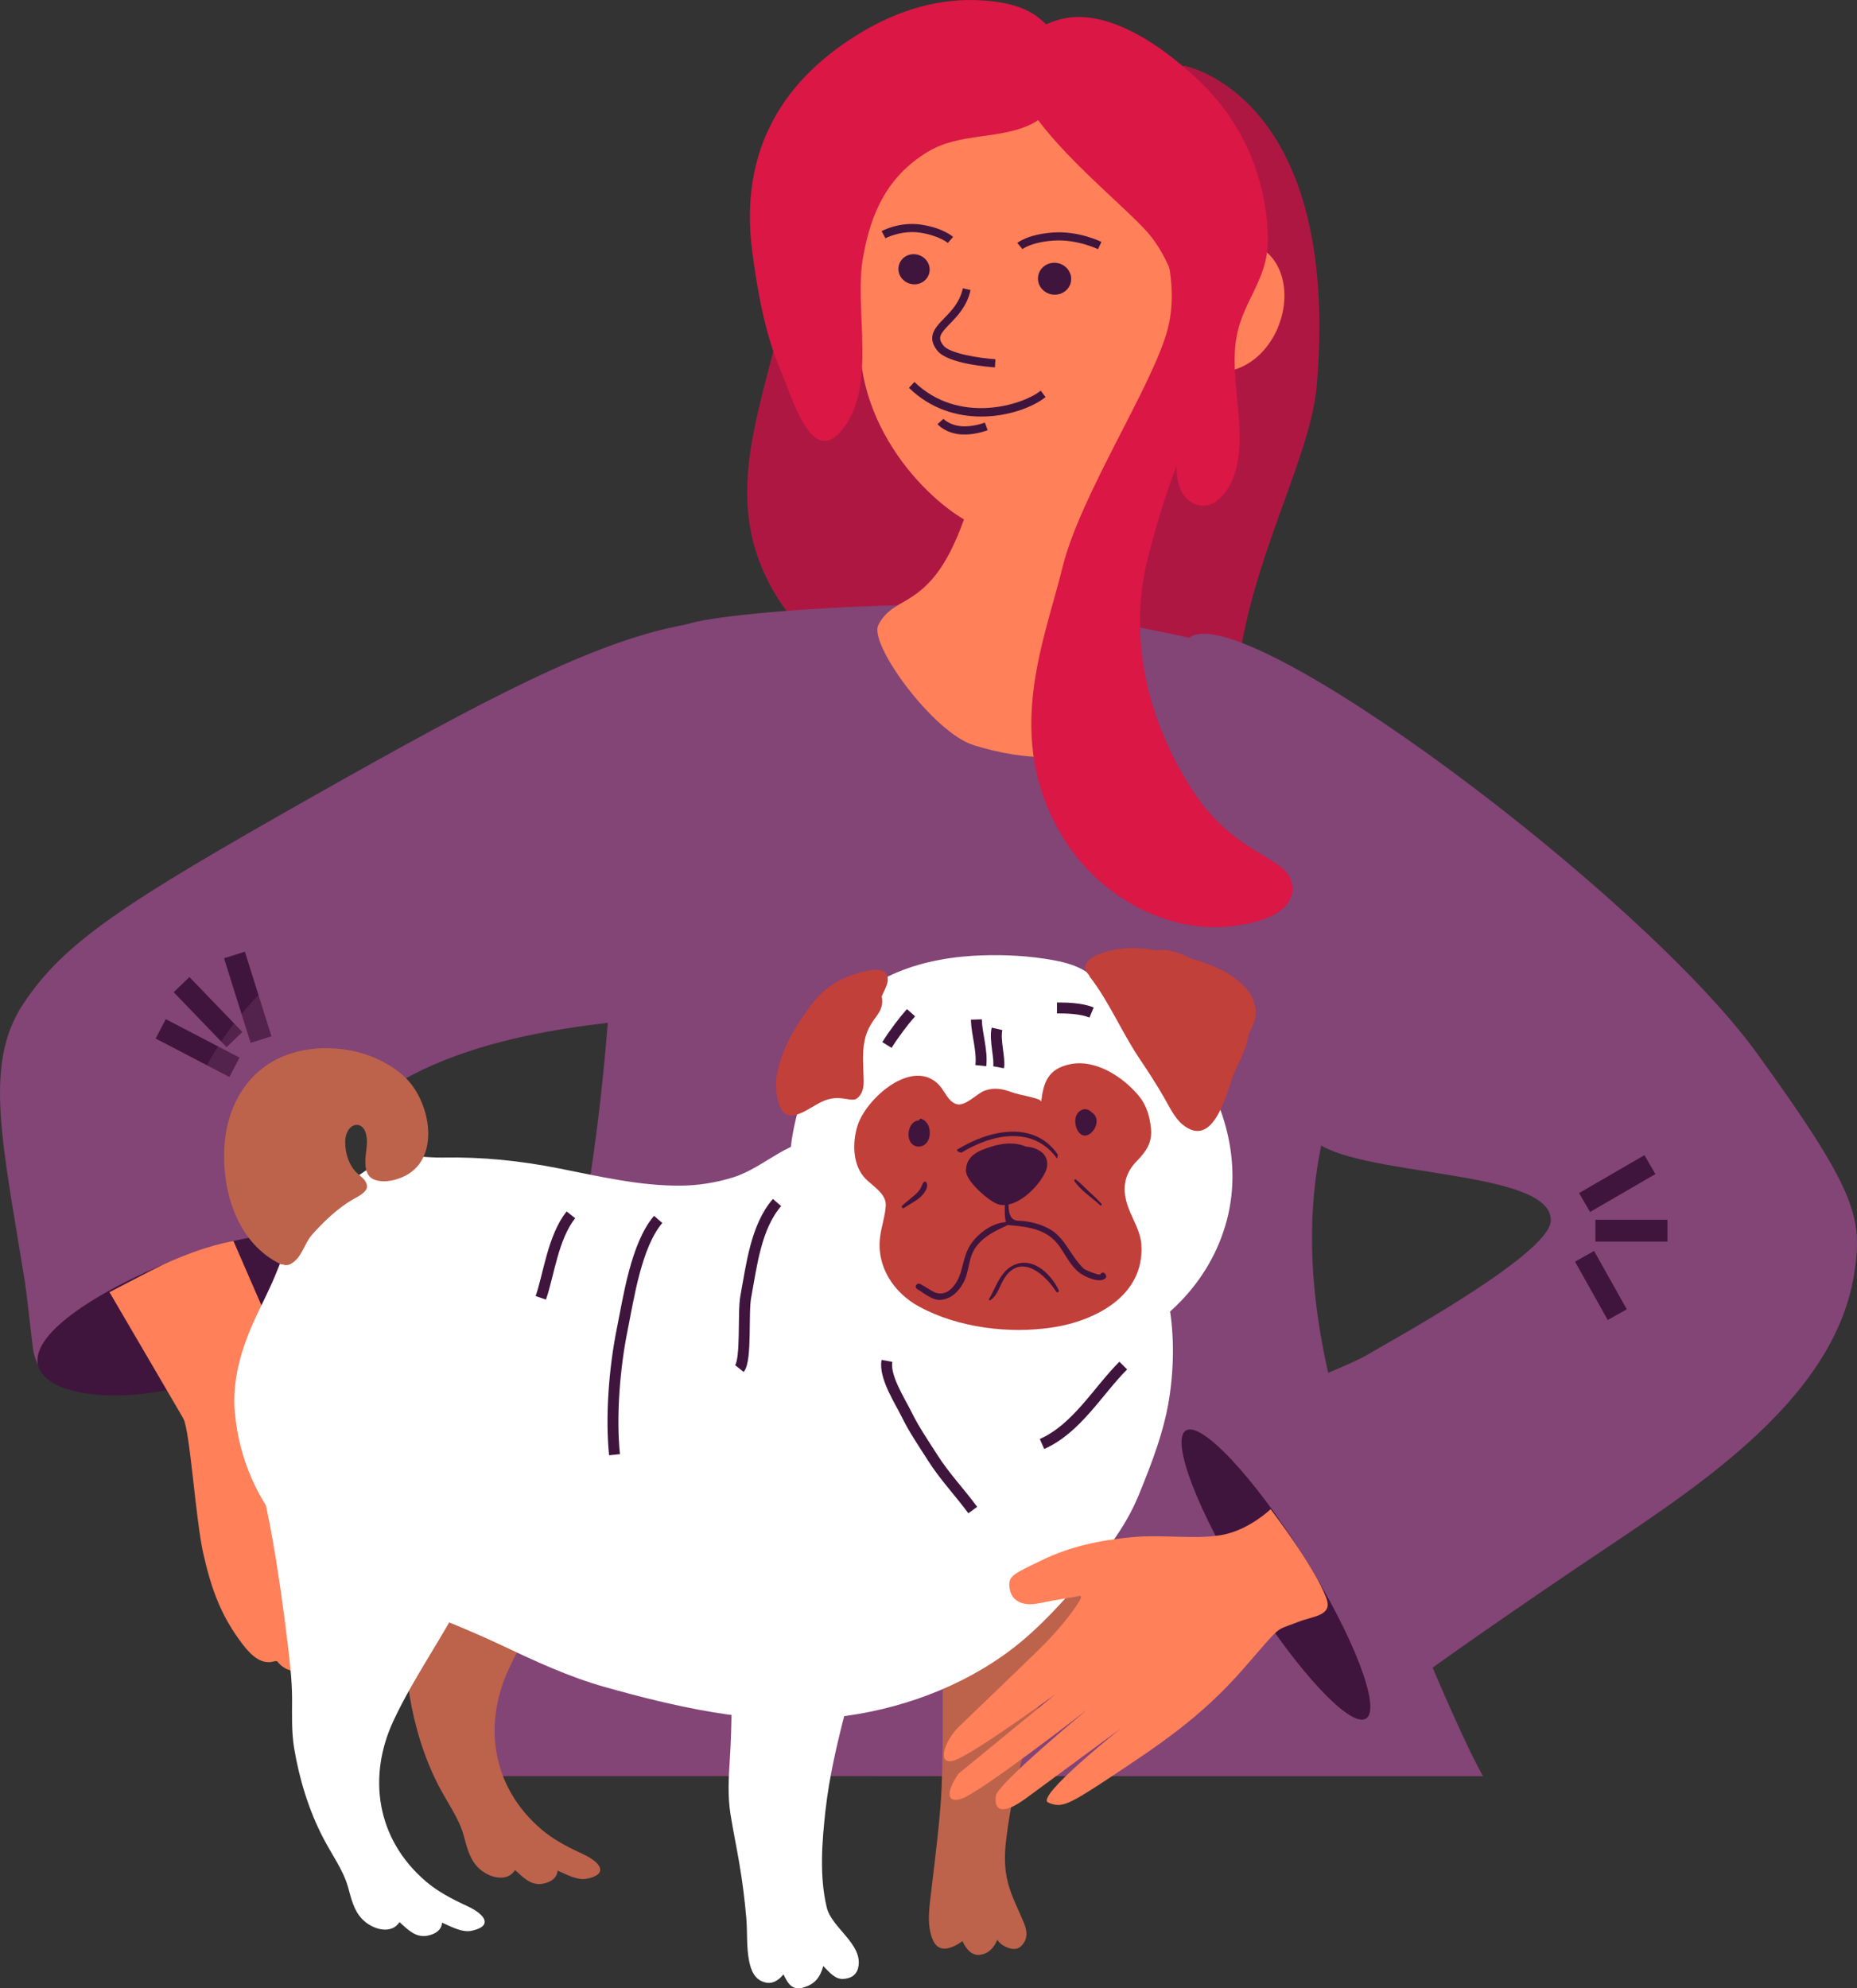 <svg width="85" height="91" viewBox="0 0 85 91" fill="none" xmlns="http://www.w3.org/2000/svg">
<rect x="0" y="0" width="85" height="91" fill="#333333" stroke="none"/>
<g id="Group">
<g id="Group_2">
<path id="Vector" d="M1.148 58.722C0.116 52.285 -0.775 48.716 1.066 45.941C2.952 43.098 5.689 41.331 14.357 36.43C22.223 31.988 27.195 29.343 31.392 28.583C34.704 27.982 33.886 32.979 33.467 36.351C33.007 40.067 31.026 46.445 29.863 46.583C26.928 46.928 19.21 47.398 15.499 51.802C14.414 53.096 15.035 54.569 15.4 55.552C15.762 56.535 15.947 57.5 15.947 57.5C15.947 57.5 2.282 67.078 1.51 61.724C1.452 61.296 1.234 59.285 1.144 58.722H1.148Z" fill="#834476"/>
<path id="Vector_2" d="M1.781 62.606C2.344 64.055 6.375 64.386 10.07 62.9C13.761 61.409 16.51 58.953 15.947 57.505C15.384 56.047 11.722 56.148 8.032 57.639C4.341 59.129 1.218 61.153 1.781 62.606Z" fill="#3F153D"/>
<g id="Group_3">
<g id="Group_4">
<path id="Vector_3" d="M10.686 56.799L13.152 62.468L9.178 66.263L5.011 59.138C5.011 59.138 7.082 58.054 7.456 57.882C9.457 56.963 10.69 56.799 10.69 56.799H10.686Z" fill="#FF8059"/>
<path id="Vector_4" d="M12.61 76.026H12.618C12.638 76.026 12.663 76.03 12.684 76.026C13.008 76.458 13.584 76.626 14.089 76.399C14.389 76.261 14.607 76.009 14.714 75.711C15.096 76.118 15.7 76.269 16.23 76.026C16.613 75.858 16.867 75.53 16.978 75.152C17.36 75.467 17.702 75.513 18.178 75.299C18.861 74.993 19.235 74.182 18.934 73.485C18.934 73.485 17.997 71.877 17.282 70.353C16.345 68.359 16.16 66.528 16.177 66.477L16.941 66.242C16.941 66.242 17.225 66.188 17.147 66.087C16.896 65.772 16.617 65.57 16.222 65.415C15.219 65.025 13.123 62.333 13.082 62.367C12.671 62.245 7.571 63.139 8.401 64.936C8.709 65.604 8.948 69.509 9.305 71.1C9.663 72.683 10.099 73.947 11.118 75.27C11.521 75.79 11.997 76.231 12.61 76.017V76.026Z" fill="#FF8059"/>
</g>
<path id="Vector_5" d="M15.54 68.077C16.087 67.93 17.003 68.615 17.48 68.858C17.792 69.022 18.104 69.177 18.437 69.265C18.7 69.337 19.025 69.446 19.3 69.324C19.806 69.106 19.563 68.51 19.366 68.136C18.741 66.944 17.599 65.944 16.407 65.39C16.111 65.251 15.606 64.903 15.273 64.949C15.084 64.974 15.158 64.882 15.075 65.058C15.002 65.222 15.178 65.726 15.211 65.91C15.297 66.44 15.482 66.944 15.602 67.464C15.634 67.607 15.782 68.157 15.643 68.044" fill="#FF8059"/>
</g>
<path id="Vector_6" d="M7.357 47.087L10.732 48.846" stroke="#3F153D" stroke-miterlimit="10"/>
<path id="Vector_7" d="M8.311 45.063L10.732 47.578" stroke="#3F153D" stroke-miterlimit="10"/>
<path id="Vector_8" d="M10.732 43.707L11.948 47.578" stroke="#3F153D" stroke-miterlimit="10"/>
<g id="Vector_9" style="mix-blend-mode:multiply" opacity="0.3">
<path d="M32.854 38.782C31.354 38.971 29.846 39.118 28.346 39.311C24.586 39.798 20.764 40.415 17.225 41.864C11.303 44.286 7.115 50.266 7.834 56.887C10.358 56.799 12.815 55.833 15.162 54.889C14.854 53.969 14.64 52.831 15.503 51.807C19.214 47.402 26.932 46.928 29.867 46.587C30.804 46.478 32.271 42.317 33.047 38.757C32.957 38.769 32.891 38.778 32.858 38.782H32.854Z" fill="#834476"/>
</g>
</g>
<g id="Group_5">
<path id="Vector_10" d="M54.213 3.012C54.213 3.012 61.393 4.33 60.271 17.649C59.954 21.424 56.441 26.874 56.519 33C56.572 37.182 48.081 37.174 48.081 37.174L46.413 6.249L54.209 3.016L54.213 3.012Z" fill="#AF1743"/>
<path id="Vector_11" d="M37.322 8.676C37.322 8.676 36.73 10.935 35.066 17.343C34.121 20.995 33.475 24.199 35.756 27.617C38.041 31.039 44.859 30.964 44.859 30.964L45.85 7.215L37.322 8.676Z" fill="#AF1743"/>
</g>
<g id="Group_6">
<path id="Vector_12" d="M67.882 81.287H22.321C22.243 79.981 23.238 73.607 25.921 60.12C27.701 51.16 27.886 46.315 28.19 40.755C28.552 34.243 29.415 29.292 31.391 28.587C33.438 27.856 46.256 27.21 49.445 28.108C52.635 29.007 57.048 29.2 58.273 31.123C59.498 33.05 63.172 40.461 62.72 44.051C62.042 49.443 57.677 53.642 61.803 66.515C63.193 70.84 66.645 79.137 67.878 81.287H67.882Z" fill="#834476"/>
<g id="Vector_13" style="mix-blend-mode:multiply" opacity="0.3">
<path d="M44.916 30.489C48.052 32.093 50.013 34.952 50.374 38.538C50.97 44.45 47.769 49.913 45.722 55.22C43.375 61.304 41.127 67.481 40.338 74.01C40.047 76.412 39.845 78.872 40.067 81.287H67.886C66.649 79.137 63.201 70.84 61.812 66.515C57.685 53.642 62.05 49.443 62.728 44.051C63.18 40.461 59.506 33.05 58.281 31.123C57.057 29.2 52.643 29.011 49.454 28.108C47.082 27.436 39.372 27.625 34.745 28.066C38.246 28.482 41.781 28.885 44.925 30.489H44.916Z" fill="#834476"/>
</g>
</g>
<g id="Group_7">
<path id="Vector_14" d="M43.104 81.757C43.03 83.34 42.817 84.898 42.636 86.468C42.554 87.211 42.381 88.097 42.718 88.824C43.002 89.433 43.635 89.143 44.054 88.84C44.198 89.151 44.456 89.529 44.88 89.462C45.291 89.399 45.517 89.097 45.648 88.777C45.706 88.861 45.776 88.937 45.862 89C46.105 89.164 46.487 89.306 46.729 89.076C47.054 88.769 47.029 88.4 46.869 88.009C46.622 87.404 46.306 86.817 46.142 86.191C45.953 85.477 45.977 84.805 46.068 84.091C46.421 81.245 47.276 78.541 48.39 75.874C48.916 74.615 49.413 73.343 49.82 72.049C49.861 72.045 49.898 72.02 49.906 71.969C50.083 70.836 51.114 69.622 50.798 68.421C50.584 67.607 49.598 67.372 48.759 67.569C47.633 67.834 46.622 68.51 45.883 69.27C44.954 70.231 44.087 71.356 43.602 72.549C43.022 73.981 43.15 75.442 43.15 76.949C43.15 78.549 43.174 80.153 43.1 81.753L43.104 81.757Z" fill="#BD634B"/>
<path id="Vector_15" d="M16.794 63.366C17.098 64.903 17.476 66.427 17.747 67.968C18.039 69.614 18.273 71.264 18.466 72.918C18.565 73.737 18.655 74.552 18.659 75.375C18.663 76.118 18.631 76.874 18.75 77.613C18.98 79.003 19.416 80.46 20.09 81.753C20.464 82.475 20.998 83.206 21.216 83.974C21.355 84.469 21.471 85.04 21.861 85.448C22.338 85.943 23.213 86.174 23.575 85.586C23.932 85.906 24.306 86.321 24.861 86.208C25.264 86.128 25.498 85.922 25.523 85.612C25.934 85.792 26.435 86.069 26.867 85.981C27.134 85.931 27.561 85.792 27.458 85.481C27.356 85.175 26.838 84.923 26.542 84.789C25.917 84.499 25.309 84.171 24.799 83.739C22.469 81.761 22.132 78.885 23.279 76.403C24.236 74.333 25.63 72.444 26.641 70.399C28.782 67.254 29.596 63.37 27.878 59.814C27.121 58.248 25.716 57.005 23.797 56.568C22.087 56.178 20.049 56.211 18.557 57.043C16.169 58.374 16.358 61.17 16.794 63.37V63.366Z" fill="#BD634B"/>
<path id="Vector_16" d="M36.504 56.786C36.812 58.193 37.408 59.436 38.501 60.381C39.537 61.275 40.774 61.934 42.064 62.358C47.259 64.063 54.616 61.699 56.161 55.825C56.901 52.999 55.955 49.972 54.118 47.788C53.07 46.537 51.587 45.215 49.951 44.652C49.376 44.148 48.521 43.984 47.802 43.875C46.729 43.715 45.586 43.678 44.506 43.745C41.867 43.909 39.011 44.891 37.798 47.49C37.116 48.956 36.463 50.61 36.233 52.222C36.015 53.734 36.179 55.304 36.508 56.791L36.504 56.786Z" fill="white"/>
<path id="Vector_17" d="M10.756 64.676C10.88 66.154 11.377 67.628 12.162 68.883C13.629 71.235 16.099 72.452 18.557 73.443C20.007 74.027 21.462 74.594 22.876 75.261C24.45 76.005 26.012 76.739 27.689 77.21C30.865 78.104 34.359 78.91 37.675 78.646C40.581 78.415 43.511 77.462 45.919 75.765C47.222 74.85 48.291 73.704 49.339 72.503C50.456 71.218 51.48 70.004 52.133 68.4C52.745 66.901 53.337 65.373 53.555 63.752C53.769 62.174 53.736 60.599 53.378 59.045C53.366 58.991 53.296 58.999 53.28 59.045C53.28 59.045 53.276 59.041 53.272 59.037C52.581 58.508 51.903 57.954 51.291 57.332C50.14 56.169 49.281 54.742 48.007 53.7C46.84 52.747 45.59 52.18 44.119 51.937C41.329 51.471 38.189 51.303 35.641 52.785C34.946 53.188 34.305 53.654 33.528 53.893C32.76 54.129 31.946 54.259 31.141 54.263C29.271 54.276 27.413 53.835 25.588 53.474C23.797 53.121 22.083 52.944 20.258 52.978C19.473 52.995 18.528 52.797 17.763 53.033C17.209 53.205 16.765 53.57 16.284 53.885C15.289 54.536 14.295 55.245 13.617 56.257C13.222 56.845 12.951 57.479 12.692 58.139C12.4 58.886 12.026 59.596 11.689 60.322C11.052 61.695 10.617 63.139 10.748 64.68L10.756 64.676Z" fill="white"/>
<path id="Vector_18" d="M33.45 75.723C33.499 77.331 33.512 78.923 33.405 80.527C33.352 81.362 33.302 82.202 33.438 83.038C33.561 83.798 33.717 84.549 33.845 85.305C33.984 86.132 34.091 86.959 34.161 87.795C34.215 88.442 34.161 89.109 34.289 89.747C34.371 90.167 34.543 90.654 35.098 90.743C35.423 90.793 35.682 90.579 35.863 90.36C36.031 90.705 36.22 91.108 36.73 90.974C37.338 90.814 37.548 90.457 37.683 89.978C37.93 90.226 38.205 90.575 38.563 90.57C38.953 90.562 39.208 90.381 39.282 90.05C39.524 88.983 38.069 88.244 37.843 87.299C37.498 85.864 37.626 84.281 37.786 82.849C37.959 81.312 38.312 79.805 38.702 78.301C38.949 77.352 39.228 76.391 39.479 75.425C39.964 74.304 40.556 73.271 40.864 72.091C41.288 70.479 41.657 68.308 40.367 66.847C38.686 64.949 35.365 65.356 34.136 67.3C32.513 69.866 33.36 72.906 33.442 75.719L33.45 75.723Z" fill="white"/>
<path id="Vector_19" d="M11.5 65.751C11.804 67.288 12.182 68.812 12.458 70.353C12.75 71.999 12.98 73.649 13.177 75.303C13.276 76.122 13.366 76.937 13.37 77.755C13.37 78.499 13.341 79.254 13.461 79.993C13.691 81.383 14.126 82.84 14.8 84.129C15.174 84.852 15.709 85.586 15.926 86.351C16.066 86.846 16.181 87.417 16.572 87.824C17.044 88.32 17.924 88.551 18.285 87.967C18.643 88.286 19.017 88.702 19.576 88.588C19.979 88.505 20.213 88.303 20.233 87.992C20.644 88.173 21.146 88.454 21.577 88.366C21.845 88.311 22.272 88.177 22.169 87.866C22.07 87.56 21.553 87.308 21.257 87.174C20.636 86.884 20.024 86.556 19.514 86.124C17.184 84.146 16.847 81.27 17.994 78.788C18.951 76.723 20.344 74.829 21.355 72.784C23.497 69.639 24.31 65.755 22.592 62.199C21.836 60.633 20.431 59.39 18.512 58.953C16.802 58.563 14.763 58.596 13.271 59.428C10.884 60.754 11.073 63.555 11.508 65.751H11.5Z" fill="white"/>
<path id="Vector_20" d="M10.276 52.453C10.136 54.54 10.884 56.933 12.869 57.866C12.893 57.874 12.914 57.874 12.931 57.866C13.046 57.912 13.173 57.916 13.309 57.845C13.826 57.563 13.913 56.929 14.283 56.509C14.805 55.917 15.454 55.304 16.132 54.905C16.321 54.796 16.847 54.561 16.798 54.259C16.757 54.007 16.559 53.881 16.379 53.721C16.079 53.465 15.894 53.045 15.832 52.655C15.787 52.352 15.766 52 15.939 51.731C16.185 51.345 16.629 51.416 16.748 51.878C16.831 52.197 16.79 52.47 16.748 52.789C16.707 53.159 16.662 53.78 17.09 53.969C17.488 54.145 17.969 54.053 18.36 53.898C20.254 53.15 19.728 50.354 18.47 49.237C17.127 48.049 15.084 47.688 13.391 48.191C11.472 48.767 10.403 50.455 10.271 52.457L10.276 52.453Z" fill="#BD634B"/>
<path id="Vector_21" d="M57.221 45.475C56.596 44.576 55.503 44.148 54.492 43.862C53.999 43.602 53.465 43.413 52.914 43.489C52.146 43.358 51.377 43.337 50.6 43.564C50.054 43.728 49.33 44.085 49.856 44.639C49.861 44.664 49.869 44.685 49.885 44.706C50.769 45.848 51.328 47.205 52.129 48.406C52.532 49.01 52.935 49.619 53.296 50.253C53.531 50.664 53.765 51.168 54.135 51.471C55.479 52.558 56.066 50.303 56.391 49.38C56.629 48.7 57.065 48.061 57.151 47.335C57.484 46.755 57.669 46.126 57.213 45.471L57.221 45.475Z" fill="#C1403A"/>
<path id="Vector_22" d="M36.369 51.038C36.87 50.925 37.273 50.551 37.749 50.366C38.152 50.211 38.46 50.245 38.867 50.316C38.954 50.329 39.118 50.341 39.196 50.291C39.48 50.098 39.541 49.774 39.533 49.438C39.521 48.813 39.451 48.233 39.578 47.612C39.669 47.184 39.841 46.886 40.1 46.537C40.232 46.361 40.326 46.205 40.367 45.991C40.392 45.861 40.388 45.731 40.355 45.613C40.486 45.273 40.766 44.908 40.569 44.568C40.417 44.307 39.944 44.379 39.714 44.429C38.67 44.639 37.803 45.088 37.145 45.974C36.422 46.953 35.748 48.007 35.551 49.237C35.468 49.737 35.522 51.231 36.369 51.042V51.038Z" fill="#C1403A"/>
<path id="Vector_23" d="M39.627 53.956C39.956 54.288 40.577 54.641 40.544 55.178C40.515 55.653 40.355 56.102 40.289 56.572C40.096 57.971 40.914 59.176 42.089 59.81C43.864 60.767 46.186 61.053 48.163 60.754C50.099 60.465 52.388 59.327 52.244 56.975C52.207 56.362 51.858 55.833 51.648 55.271C51.352 54.473 51.422 53.763 52.031 53.142C52.454 52.709 52.746 52.302 52.684 51.656C52.63 51.11 52.483 50.581 52.129 50.157C51.414 49.296 50.173 48.477 49.014 48.7C47.962 48.901 47.761 49.552 47.658 50.417C47.654 50.408 47.65 50.4 47.645 50.392C47.567 50.245 46.671 50.123 46.314 49.989C45.891 49.829 45.5 49.758 45.069 49.917C44.711 50.043 44.16 50.685 43.749 50.522C43.384 50.375 43.26 49.972 43.018 49.695C41.818 48.338 39.623 50.27 39.241 51.55C39.011 52.319 39.023 53.348 39.623 53.952L39.627 53.956Z" fill="#C1403A"/>
<g id="Group_8">
<path id="Vector_24" d="M48.406 52.97C48.398 52.928 48.406 52.886 48.423 52.848C47.35 51.269 45.303 51.689 43.791 52.626C43.82 52.659 43.849 52.693 43.877 52.726C43.881 52.726 43.886 52.726 43.89 52.726C43.935 52.726 43.968 52.739 43.996 52.76C45.435 51.878 47.297 51.521 48.377 53.012C48.386 52.999 48.394 52.987 48.406 52.974V52.97Z" fill="#3F153D"/>
<path id="Vector_25" d="M44.214 53.557C44.194 54.057 45.258 54.96 45.653 55.103C46.421 55.38 47.498 54.414 47.859 53.616C48.008 53.293 47.942 52.894 47.621 52.688C47.403 52.546 47.185 52.491 46.968 52.478C46.45 52.26 45.887 52.31 45.332 52.491C44.777 52.667 44.239 52.89 44.214 53.553V53.557Z" fill="#3F153D"/>
<path id="Vector_26" d="M49.894 51.886C50.222 51.647 50.325 51.122 49.98 50.916C49.828 50.753 49.602 50.69 49.384 50.883C48.989 51.236 49.351 52.277 49.894 51.886Z" fill="#3F153D"/>
<path id="Vector_27" d="M42.069 51.273C42.081 51.223 42.122 51.181 42.179 51.206C42.549 51.345 42.644 51.844 42.488 52.184C42.307 52.575 41.764 52.583 41.621 52.151C41.505 51.802 41.682 51.278 42.073 51.278L42.069 51.273Z" fill="#3F153D"/>
<path id="Vector_28" d="M42.139 58.773C42.311 58.869 42.48 58.974 42.648 59.075C43.256 59.453 43.713 58.894 43.898 58.445C44.083 57.996 44.111 57.521 44.35 57.085C44.633 56.568 45.332 55.972 46.039 55.934C45.94 55.481 46.039 55.027 45.973 54.569C45.965 54.498 46.092 54.49 46.113 54.557C46.232 54.956 45.993 55.842 46.606 55.867C47.124 55.888 47.609 56.01 48.057 56.257C48.468 56.488 48.735 56.896 48.973 57.252C49.162 57.538 49.347 57.807 49.598 58.059C49.668 58.126 50.346 58.399 50.37 58.319C50.399 58.239 50.531 58.214 50.584 58.298C50.592 58.315 50.605 58.332 50.613 58.348C50.646 58.399 50.642 58.462 50.596 58.504C50.325 58.752 49.631 58.424 49.396 58.239C48.994 57.924 48.764 57.416 48.484 57.026C47.942 56.262 47.091 56.144 46.166 56.069C46.158 56.069 46.15 56.06 46.137 56.06C45.574 56.337 45.093 56.526 44.695 57.038C44.296 57.551 44.391 58.185 44.087 58.726C43.877 59.096 43.565 59.436 43.072 59.49C42.681 59.532 42.286 59.171 41.986 58.999C41.822 58.907 41.966 58.676 42.135 58.773H42.139Z" fill="#3F153D"/>
<path id="Vector_29" d="M45.274 59.453C45.628 58.827 45.837 58.042 46.585 57.832C47.395 57.605 48.143 58.374 48.459 59.045C48.496 59.125 48.394 59.188 48.344 59.113C47.855 58.348 46.77 57.353 46.006 58.449C45.764 58.794 45.694 59.264 45.328 59.507C45.295 59.532 45.25 59.486 45.27 59.449L45.274 59.453Z" fill="#3F153D"/>
<path id="Vector_30" d="M49.248 53.986C49.45 54.137 49.623 54.326 49.807 54.498C50.021 54.691 50.227 54.88 50.416 55.094C50.453 55.136 50.395 55.199 50.354 55.157C49.972 54.8 49.475 54.494 49.179 54.053C49.15 54.011 49.207 53.952 49.248 53.982V53.986Z" fill="#3F153D"/>
<path id="Vector_31" d="M41.296 55.178C41.481 55.01 41.678 54.859 41.867 54.696C41.962 54.616 42.048 54.523 42.118 54.418C42.184 54.318 42.2 54.196 42.282 54.103C42.315 54.066 42.385 54.074 42.406 54.12C42.517 54.36 42.291 54.633 42.126 54.788C41.9 54.994 41.621 55.111 41.374 55.288C41.313 55.33 41.239 55.233 41.296 55.183V55.178Z" fill="#3F153D"/>
</g>
<path id="Vector_32" d="M26.131 55.598C25.309 56.635 25.116 58.357 24.754 59.398" stroke="#3F153D" stroke-width="0.5" stroke-miterlimit="10"/>
<path id="Vector_33" d="M30.126 55.808C29.123 56.984 28.773 59.39 28.478 60.859C28.128 62.589 27.948 64.806 28.128 66.578" stroke="#3F153D" stroke-width="0.5" stroke-miterlimit="10"/>
<path id="Vector_34" d="M35.567 55.035C34.597 56.152 34.4 57.928 34.136 59.348C33.997 60.091 34.178 62.22 33.845 62.635" stroke="#3F153D" stroke-width="0.5" stroke-miterlimit="10"/>
<path id="Vector_35" d="M40.598 62.283C40.462 63.005 41.198 64.122 41.498 64.735C41.839 65.428 42.274 66.062 42.681 66.7C43.24 67.582 43.931 68.3 44.526 69.11" stroke="#3F153D" stroke-width="0.5" stroke-miterlimit="10"/>
<path id="Vector_36" d="M47.695 66.087C49.285 65.382 50.235 63.681 51.414 62.497" stroke="#3F153D" stroke-width="0.5" stroke-miterlimit="10"/>
<path id="Vector_37" d="M44.69 46.659C44.711 47.356 44.97 48.053 44.896 48.771" stroke="#3F153D" stroke-width="0.5" stroke-miterlimit="10"/>
<path id="Vector_38" d="M45.636 47.087C45.516 47.604 45.784 48.448 45.706 48.846" stroke="#3F153D" stroke-width="0.5" stroke-miterlimit="10"/>
<path id="Vector_39" d="M48.381 46.13C48.788 46.13 49.479 46.138 49.964 46.34" stroke="#3F153D" stroke-width="0.5" stroke-miterlimit="10"/>
<path id="Vector_40" d="M40.598 47.826C40.906 47.327 41.387 46.697 41.699 46.348" stroke="#3F153D" stroke-width="0.5" stroke-miterlimit="10"/>
</g>
<g id="Group_9">
<path id="Vector_41" d="M62.531 78.65C62.531 78.65 63.226 77.814 72.214 71.726C77.125 68.4 84.054 64.256 84.9 58.109C85.233 55.699 84.962 54.477 80.417 48.2C75.062 40.81 56.839 27.252 54.431 29.192C53.202 30.178 57.727 50.526 60.291 52.315C62.535 53.881 71.141 53.545 70.981 55.896C70.874 57.462 63.308 61.56 62.494 62.056C61.68 62.551 54.332 65.457 54.332 65.457L62.535 78.654L62.531 78.65Z" fill="#834476"/>
<path id="Vector_42" d="M62.531 78.65C63.234 78.192 61.952 74.867 59.671 71.231C57.39 67.59 54.973 65.016 54.275 65.474C53.572 65.931 54.854 69.253 57.135 72.893C59.416 76.534 61.832 79.108 62.531 78.65Z" fill="#3F153D"/>
<path id="Vector_43" d="M58.158 69.072C58.158 69.072 57.238 69.962 56.062 70.223C54.887 70.487 53.218 70.21 51.784 70.353C50.35 70.496 49.047 70.752 47.683 71.407C46.322 72.062 46.137 72.142 46.211 72.683C46.281 73.225 46.75 73.548 47.576 73.372C48.406 73.2 49.043 73.12 49.409 73.04C49.766 72.96 48.62 74.426 47.839 75.211C47.058 75.996 44.477 78.453 43.865 79.053C43.252 79.653 42.854 80.796 43.643 80.581C44.436 80.363 48.307 77.541 48.307 77.541L43.881 81.169C43.474 81.74 43.158 82.559 43.98 82.332C44.798 82.106 49.746 78.259 49.746 78.259C49.746 78.259 45.669 81.627 45.587 82.181C45.496 82.731 45.743 83.206 46.996 82.278C48.25 81.354 51.316 79.095 51.316 79.095C51.316 79.095 47.362 82.24 47.978 82.496C48.591 82.756 48.854 82.647 50.95 81.257C53.042 79.868 54.953 78.604 56.86 76.437C58.758 74.266 58.278 74.682 59.404 74.237C60.119 73.951 61.019 73.96 60.711 73.141C60.168 71.697 58.167 69.081 58.167 69.081L58.158 69.072Z" fill="#FF8059"/>
</g>
<g id="Group_10">
<g id="Group_11">
<path id="Vector_44" d="M39.946 11.327L39.837 11.505L40.46 11.904L40.569 11.726L39.946 11.327Z" fill="#120149"/>
<path id="Vector_45" d="M40.511 12.111H39.886V12.321H40.511V12.111Z" fill="#120149"/>
<path id="Vector_46" d="M52.581 12.594L52.523 12.392L53.087 12.224L53.144 12.426L52.581 12.594Z" fill="#120149"/>
<path id="Vector_47" d="M52.601 12.777L52.52 12.97L53.086 13.22L53.167 13.027L52.601 12.777Z" fill="#120149"/>
</g>
<g id="Group_12">
<path id="Vector_48" d="M40.199 28.612C41.013 27.017 42.652 28.154 44.251 23.418C45.846 18.686 46.38 15.457 46.38 15.457L54.916 16.708C54.916 16.708 54.587 17.347 52.877 20.806C51.369 23.859 51.164 28.016 51.887 30.233C53.091 33.936 49.396 35.607 44.568 34.104C42.722 33.533 39.759 29.477 40.203 28.612H40.199Z" fill="#FF8059"/>
<g id="Vector_49" style="mix-blend-mode:multiply" opacity="0.5">
<path d="M51.168 19.837C49.857 25.026 45.583 27.701 41.144 27.676C42.702 26.832 43.47 25.723 44.247 23.422C45.846 18.686 46.372 15.457 46.372 15.457L51.562 16.809C51.554 17.804 51.427 18.816 51.168 19.832V19.837Z" fill="#FF8059"/>
</g>
<path id="Vector_50" d="M55.717 13.719C55.319 19.816 47.333 24.489 45.233 24.224C43.84 24.052 39.833 20.924 39.393 16.377C39.27 15.084 39.2 13.967 39.151 12.77C38.859 5.586 43.507 4.234 47.892 4.532C52.273 4.834 56.116 7.622 55.717 13.719Z" fill="#FF8059"/>
<g id="Group_13">
<path id="Vector_51" d="M58.491 14.999C57.838 16.545 56.346 17.368 55.158 16.847C53.97 16.322 54.254 15.008 54.907 13.467C55.561 11.922 56.334 10.733 57.521 11.254C58.709 11.779 59.141 13.454 58.487 14.999H58.491Z" fill="#FF8059"/>
<g id="Vector_52" style="mix-blend-mode:multiply" opacity="0.5">
<path d="M57.596 14.37C57.23 15.281 56.474 15.822 55.902 15.591C55.343 15.352 55.175 14.42 55.545 13.509C55.906 12.598 56.667 12.052 57.234 12.291C57.801 12.53 57.961 13.458 57.596 14.37Z" fill="#FF8059"/>
</g>
</g>
<g id="Group_14">
<path id="Vector_53" d="M45.546 16.813C45.328 16.801 43.401 16.658 42.912 16.058C42.39 15.415 42.813 14.983 43.216 14.567C43.553 14.223 43.935 13.828 44.071 13.194L44.424 13.274C44.264 14.013 43.824 14.462 43.471 14.827C43.031 15.281 42.895 15.457 43.187 15.818C43.479 16.179 44.798 16.389 45.562 16.44L45.542 16.809L45.546 16.813Z" fill="#3F153D"/>
<path id="Vector_54" d="M44.917 19.064C43.811 19.064 42.607 18.724 41.605 17.75L41.855 17.481C43.873 19.433 46.77 18.569 47.638 17.88L47.859 18.174C47.288 18.627 46.162 19.064 44.917 19.064Z" fill="#3F153D"/>
<path id="Vector_55" d="M44.156 19.883C44.107 19.883 44.058 19.883 44.004 19.883C43.269 19.832 42.928 19.429 42.911 19.413L43.187 19.169C43.187 19.169 43.454 19.467 44.029 19.509C44.543 19.547 45.077 19.341 45.081 19.341L45.209 19.69C45.188 19.698 44.687 19.887 44.152 19.887L44.156 19.883Z" fill="#3F153D"/>
<g id="Group_15">
<path id="Vector_56" d="M42.541 12.463C42.471 12.837 42.097 13.076 41.707 12.997C41.317 12.921 41.062 12.552 41.136 12.182C41.206 11.808 41.58 11.569 41.97 11.649C42.356 11.729 42.615 12.094 42.541 12.467V12.463Z" fill="#3F153D"/>
<path id="Vector_57" d="M43.384 11.12C43.384 11.12 42.993 10.784 42.126 10.649C41.259 10.519 40.536 10.901 40.528 10.905L40.355 10.578C40.388 10.561 41.185 10.129 42.18 10.284C43.166 10.435 43.61 10.826 43.626 10.843L43.384 11.12Z" fill="#3F153D"/>
</g>
<g id="Group_16">
<path id="Vector_58" d="M49.027 12.837C48.986 13.24 48.616 13.526 48.197 13.484C47.778 13.438 47.473 13.081 47.514 12.678C47.556 12.274 47.929 11.985 48.345 12.031C48.764 12.077 49.068 12.438 49.027 12.837Z" fill="#3F153D"/>
<path id="Vector_59" d="M50.26 11.405C50.26 11.405 49.302 10.939 48.233 11.011C47.194 11.082 46.807 11.397 46.803 11.401L46.565 11.12C46.565 11.12 47.025 10.721 48.209 10.641C49.376 10.561 50.375 11.053 50.416 11.073L50.255 11.409L50.26 11.405Z" fill="#3F153D"/>
</g>
<g id="Vector_60" style="mix-blend-mode:multiply" opacity="0.5">
<path d="M47.86 15.663C47.794 16.326 48.267 16.918 48.916 16.985C49.565 17.053 50.145 16.57 50.21 15.906C50.276 15.243 49.803 14.651 49.154 14.584C48.505 14.517 47.925 14.999 47.86 15.663Z" fill="#FF8059"/>
</g>
<g id="Vector_61" style="mix-blend-mode:multiply" opacity="0.5">
<path d="M39.422 15.155C39.356 15.818 39.829 16.406 40.474 16.477C41.124 16.545 41.703 16.062 41.769 15.398C41.834 14.735 41.362 14.143 40.713 14.076C40.063 14.008 39.484 14.491 39.422 15.155Z" fill="#FF8059"/>
</g>
</g>
<path id="Vector_62" d="M52.734 9.68C52.734 9.68 54.115 12.455 53.457 15.029C52.8 17.603 49.446 22.633 48.628 25.988C47.81 29.339 45.887 33.743 48.628 38.282C50.288 41.032 53.395 42.682 56.243 42.401C59.092 42.12 59.503 40.864 58.956 40.025C58.409 39.189 56.424 38.836 54.785 36.464C53.145 34.092 51.394 30.019 52.553 25.488C53.708 20.958 54.809 19.333 55.38 17.343C55.952 15.352 56.083 13.429 56.186 11.607C56.309 9.415 55.38 7.542 55.38 7.542L51.197 8.239L52.734 9.671V9.68Z" fill="#DA1745"/>
</g>
<path id="Vector_63" d="M52.709 10.851C54.616 13.379 54.262 16.608 53.991 19.648C53.905 20.643 53.551 22.289 54.459 22.935C55.339 23.561 56.161 22.692 56.481 21.781C57.139 19.912 56.321 17.666 56.556 15.709C56.79 13.757 58.109 12.867 58.035 10.767C57.94 8.05 56.851 5.644 55.059 3.868C53.42 2.248 50.65 0.207 48.385 0.925C42.529 2.785 51.274 8.957 52.705 10.851H52.709Z" fill="#DA1745"/>
<path id="Vector_64" d="M48.402 1.412C47.97 1.29 47.744 0.925 47.358 0.677C46.643 0.22 45.792 0.068 44.974 0.018C43.051 -0.108 41.197 0.434 39.5 1.437C35.879 3.574 33.837 6.82 34.425 11.456C34.646 13.198 35.02 15.306 35.711 16.902C36.257 18.17 37.145 21.436 38.555 19.664C40.166 17.649 39.081 14.219 39.5 11.796C39.874 9.646 40.667 8.067 42.406 6.984C43.963 6.01 45.854 6.438 47.37 5.594C48.319 5.065 49.347 2.306 48.398 1.412" fill="#DA1745"/>
</g>
<path id="Vector_65" d="M72.53 55.035L75.522 53.301" stroke="#3F153D" stroke-miterlimit="10"/>
<path id="Vector_66" d="M73.027 56.325H76.323" stroke="#3F153D" stroke-miterlimit="10"/>
<path id="Vector_67" d="M72.53 57.496L74.026 60.167" stroke="#3F153D" stroke-miterlimit="10"/>
</g>
</svg>
